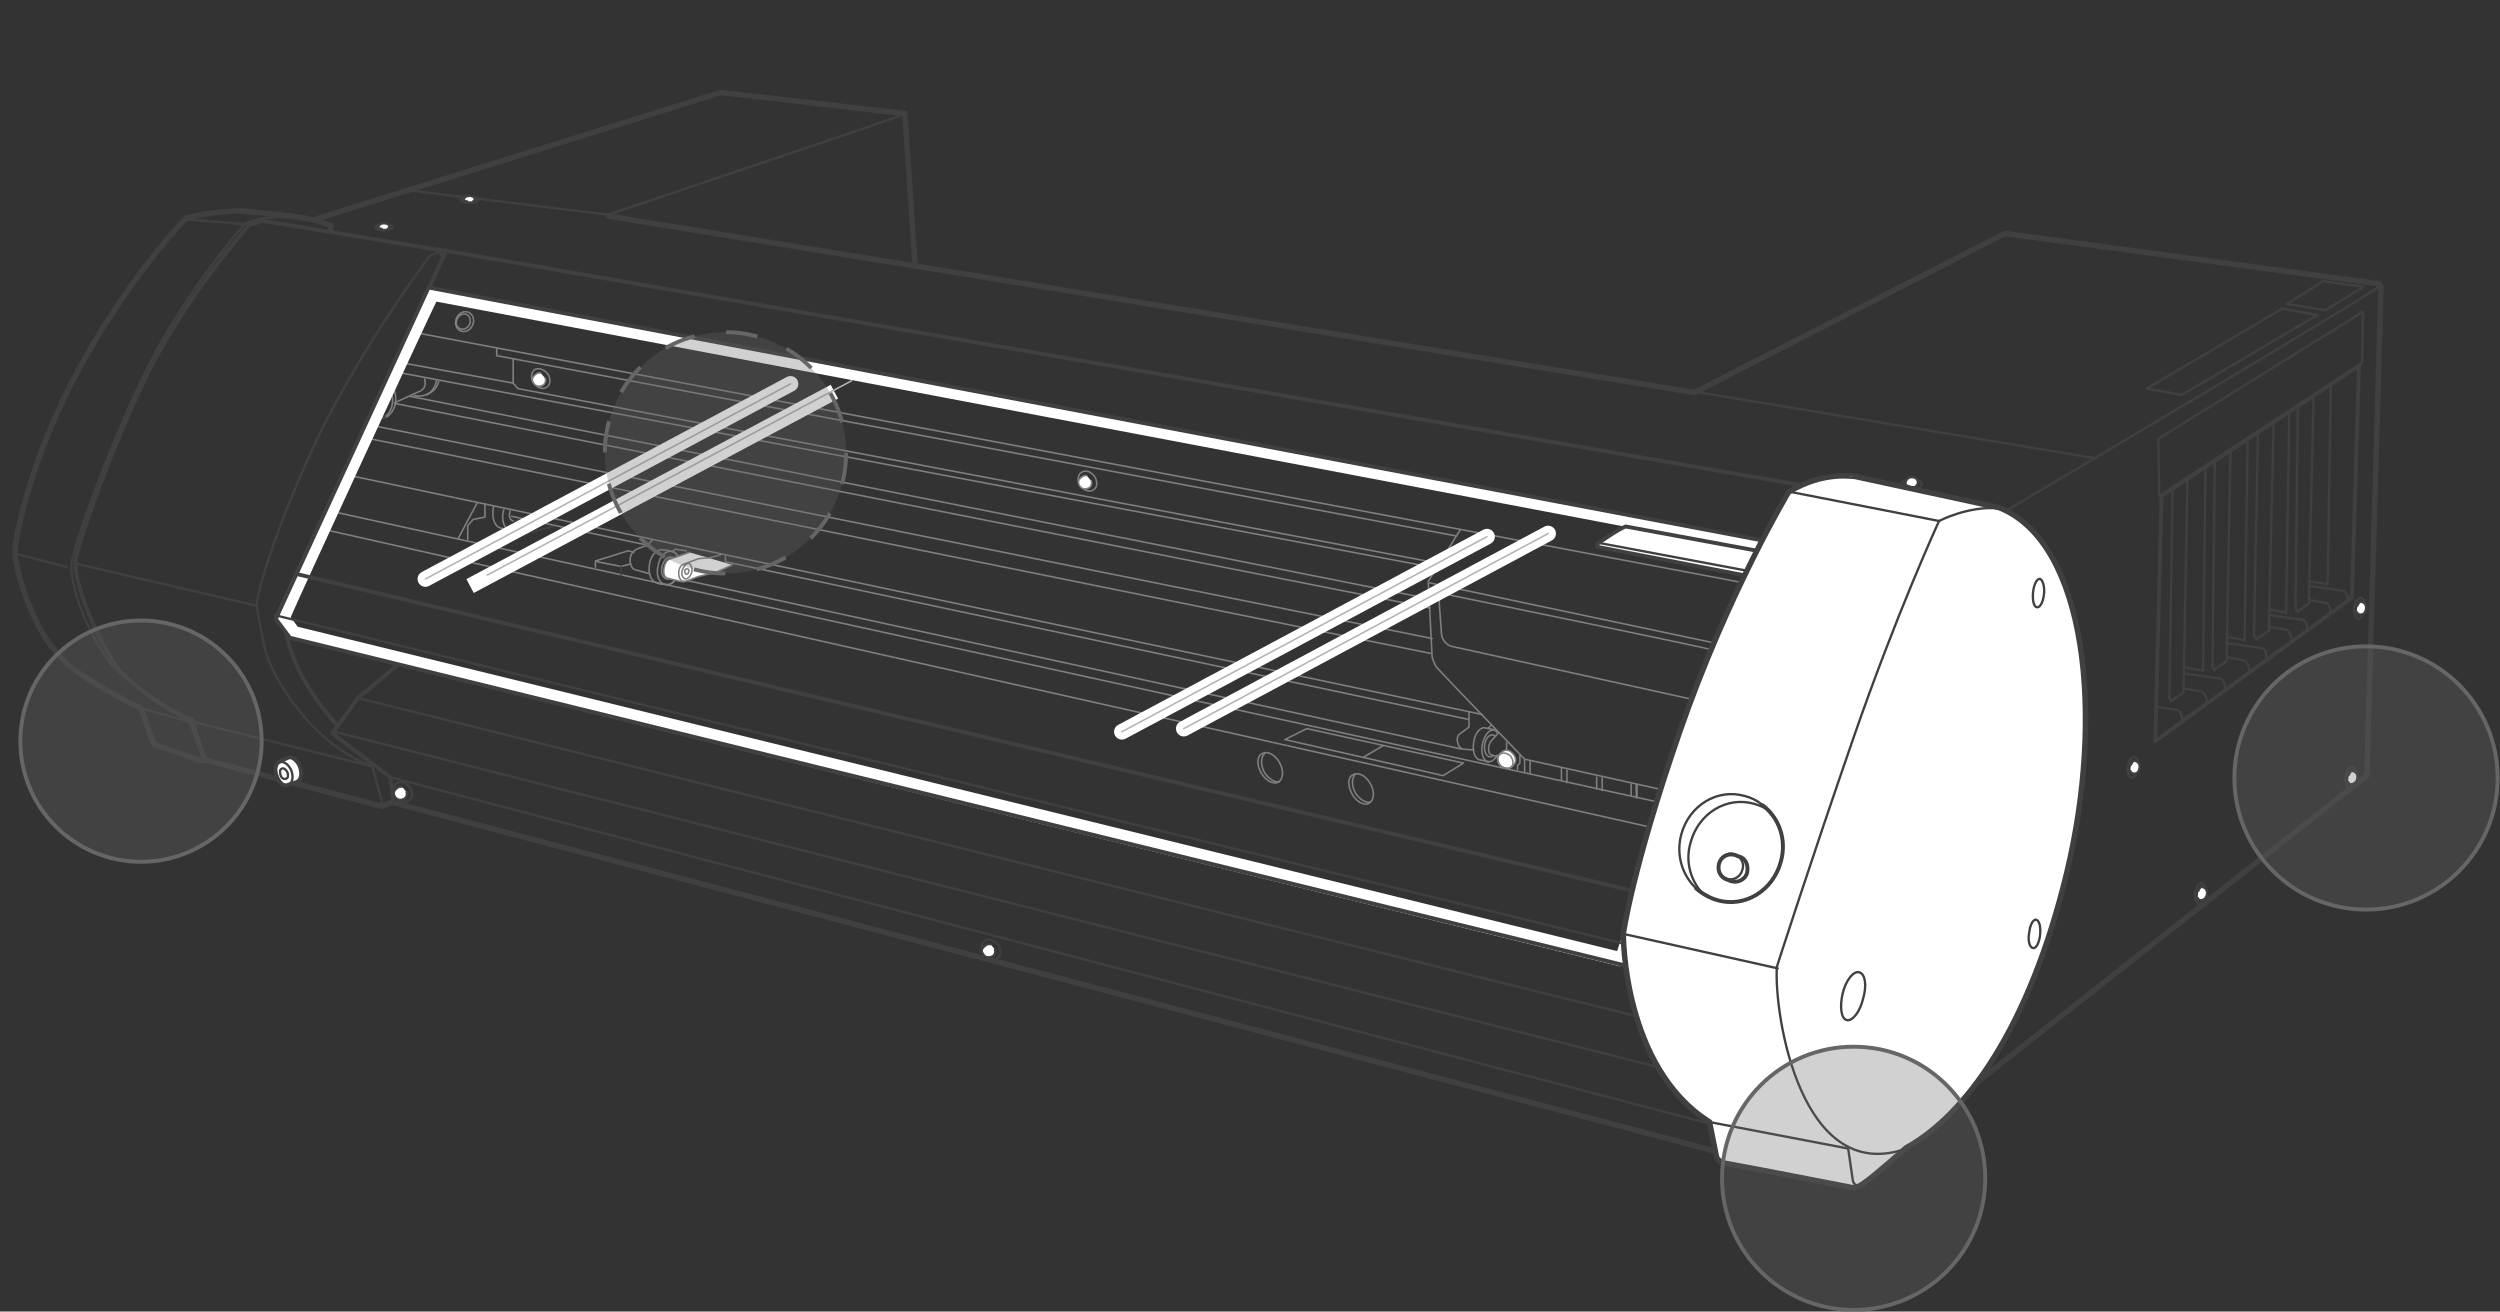 <?xml version="1.0" encoding="utf-8"?>
<!-- Generator: Adobe Illustrator 24.3.0, SVG Export Plug-In . SVG Version: 6.00 Build 0)  -->
<svg version="1.1" id="レイヤー_1" xmlns="http://www.w3.org/2000/svg" xmlns:xlink="http://www.w3.org/1999/xlink" x="0px"
	 y="0px" viewBox="0 0 319.1 167.4" style="enable-background:new 0 0 319.1 167.4;" xml:space="preserve">
<rect x="0" y="0" width="319.1" height="167.4" fill="#333333" stroke="none"/>
<style type="text/css">
	.st0{fill:none;stroke:#404040;stroke-width:0.3;stroke-linecap:round;stroke-linejoin:round;}
	.st1{fill:#FFFFFF;stroke:#404040;stroke-width:0.3;stroke-linecap:round;stroke-linejoin:round;}
	.st2{fill:none;stroke:#404040;stroke-width:0.5;stroke-linecap:round;stroke-linejoin:round;}
	.st3{fill:none;stroke:#404040;stroke-width:0.7;stroke-linecap:round;stroke-linejoin:round;}
	.st4{fill:#FFFFFF;stroke:#404040;stroke-width:0.5;stroke-linecap:round;stroke-linejoin:round;}
	.st5{fill:none;stroke:#808080;stroke-width:0.3;stroke-linecap:round;stroke-linejoin:round;}
	.st6{fill:none;stroke:#808080;stroke-width:0.2;stroke-linecap:round;stroke-linejoin:round;}
	.st7{fill:#FFFFFF;stroke:#808080;stroke-width:0.2;stroke-linecap:round;stroke-linejoin:round;}
	.st8{fill:none;stroke:#404040;stroke-width:0.2;stroke-linecap:round;stroke-linejoin:round;}
	.st9{fill:#FFFFFF;}
	.st10{fill:#FFFFFF;stroke:#404040;stroke-width:0.7;stroke-linecap:round;stroke-linejoin:round;}
	.st11{fill:none;stroke:#FFFFFF;stroke-width:2;stroke-linecap:round;stroke-linejoin:round;}
	.st12{fill:none;stroke:#FFFFFF;stroke-width:2;stroke-linejoin:round;}
	.st13{fill:none;stroke:#B3B3B3;stroke-width:0.2;stroke-linecap:round;stroke-linejoin:round;}
	.st14{fill:none;}
	.st15{opacity:0.3;fill:#666666;enable-background:new    ;}
	.st16{fill:none;stroke:#666666;stroke-width:0.5;stroke-miterlimit:10;enable-background:new    ;}
	.st17{fill:none;stroke:#666666;stroke-width:0.5;stroke-miterlimit:10;stroke-dasharray:4.036,4.036;}
</style>
<g id="レイヤー_1_1_">
	<g>
		<line class="st0" x1="216.4" y1="50" x2="267.5" y2="58.5"/>
		<g>
			<path class="st0" d="M50.6,100c0.5-0.4,1.2-0.1,1.7,0.5c0.4,0.6,0.4,1.4-0.1,1.7s-1.2,0.1-1.7-0.5
				C50.1,101.1,50.1,100.4,50.6,100z"/>
			<path class="st1" d="M51.9,101.1c0.1,0.3,0,0.6-0.2,0.8c-0.3,0.2-0.9,0.4-1.3-0.2c-0.4-0.6,0.1-1,0.4-1.2
				c0.1-0.1,0.3-0.1,0.5-0.1"/>
		</g>
		<g>
			<path class="st0" d="M125.7,120.1c0.5-0.4,1.2-0.1,1.7,0.5c0.4,0.6,0.4,1.4-0.1,1.7c-0.5,0.4-1.2,0.1-1.7-0.5
				C125.2,121.2,125.2,120.4,125.7,120.1z"/>
			<path class="st1" d="M127,121.2c0.1,0.3,0,0.6-0.2,0.8c-0.3,0.2-1,0.4-1.3-0.2c-0.5-0.6,0.1-1,0.4-1.2c0.1-0.1,0.3-0.1,0.5-0.1"
				/>
		</g>
		<g>
			<path class="st0" d="M272.1,99.3c-0.3,0-0.6-0.7-0.5-1.4s0.4-1.3,0.8-1.3s0.6,0.7,0.5,1.4C272.8,98.8,272.4,99.3,272.1,99.3z"/>
			<path class="st1" d="M272,97.6c0.1-0.3,0.3-0.5,0.4-0.5c0.2,0,0.8,0.2,0.7,0.9c-0.1,0.8-0.7,0.8-0.9,0.7c-0.1,0-0.2-0.1-0.3-0.3"
				/>
		</g>
		<g>
			<path class="st0" d="M280.7,115.4c-0.3,0-0.6-0.7-0.5-1.4s0.4-1.3,0.8-1.3c0.3,0,0.6,0.7,0.5,1.4S281,115.4,280.7,115.4z"/>
			<path class="st1" d="M280.6,113.7c0.1-0.3,0.3-0.5,0.4-0.5c0.2,0,0.8,0.2,0.7,0.9c-0.1,0.8-0.7,0.8-0.9,0.8
				c-0.1,0-0.2-0.1-0.3-0.3"/>
		</g>
		<g>
			<path class="st0" d="M299.9,100.6c-0.4,0-0.6-0.7-0.5-1.4s0.4-1.3,0.8-1.3c0.3,0,0.6,0.7,0.5,1.4S300.3,100.6,299.9,100.6z"/>
			<path class="st1" d="M299.8,98.9c0.1-0.3,0.3-0.5,0.4-0.5c0.2,0,0.8,0.2,0.7,0.9c-0.1,0.8-0.7,0.8-0.9,0.8
				c-0.1,0-0.2-0.1-0.3-0.3"/>
		</g>
		<g>
			<path class="st0" d="M301,79c-0.3,0-0.6-0.7-0.5-1.4s0.4-1.3,0.8-1.3s0.6,0.7,0.5,1.4C301.7,78.5,301.3,79,301,79z"/>
			<path class="st1" d="M300.9,77.3c0.1-0.3,0.3-0.5,0.4-0.5c0.2,0,0.8,0.2,0.7,0.9c-0.1,0.8-0.7,0.8-0.9,0.7
				c-0.1,0-0.2-0.1-0.3-0.3"/>
		</g>
		<g>
			<path class="st0" d="M245.3,61.8c0,0.4-0.6,0.6-1.3,0.6s-1.3-0.3-1.3-0.6c0-0.4,0.6-0.6,1.3-0.6S245.3,61.4,245.3,61.8z"/>
			<path class="st1" d="M243.7,62.1c-0.3-0.1-0.5-0.2-0.5-0.4s0.2-0.8,0.8-0.8c0.8,0,0.8,0.6,0.8,0.8c0,0.1-0.1,0.2-0.2,0.3"/>
		</g>
		<path class="st0" d="M255.9,65.3c0,0,49.3-29.2,47.8-28.8"/>
		<line class="st2" x1="56.8" y1="32.3" x2="54.8" y2="36.7"/>
		<path class="st0" d="M31.2,28.6c-1.4,1.6-8.7,10.4-13.1,19.8c-4.9,10.3-9,22.2-9,23.8c0,2.1,1.1,7,5,12.5c3.3,3.3,7,6,10,7.1
			l1.8,5.1"/>
		<path class="st2" d="M56.6,32.8L56,31.9l-22.4-3.7l-1.8,0.5c0,0-8.3,9.3-13.3,19.7S9.6,70.5,9.6,71.9s1.1,6.6,5,12.8
			c1.5,2.4,7.3,6.3,9.9,7.2l1.6,4.9"/>
		<path class="st0" d="M56,32.2l-1.1,0.4c0,0-7.2,9.5-13,20.6c-4.8,9.3-9.1,21.4-9.1,24.1c0,0.9,1.1,5.9,1.1,5.9
			c0.9,3.1,5.7,11.7,13.6,14.6l1.4,5"/>
		<line class="st0" x1="9.9" y1="72" x2="32.7" y2="77.3"/>
		<path class="st3" d="M42.2,29.4v-0.6c0,0-1.6-0.8-4.3-1.1c-2.6-0.4-7.4-0.8-7.4-0.8S27,27,23.8,27.8c0,0-6.9,6.9-13.5,18.9
			S1.9,69,1.9,70.5c0,1.6,2,10.4,7.1,14.6c2.5,2,7.1,4.4,9,5.3l1.5,4.3c0,0,0.3,0.4,0.7,0.5c0.4,0.1,5.4,1.9,5.4,1.9l0.6-0.1
			l22.5,5.9l1.3-0.5l168.8,44.5"/>
		<line class="st0" x1="2.1" y1="70.7" x2="8.6" y2="72.4"/>
		<path class="st0" d="M42.2,28.8c0,0-6.7-2.3-11-0.2"/>
		<line class="st0" x1="31.1" y1="28.6" x2="23.8" y2="28"/>
		<line class="st2" x1="229.8" y1="61.9" x2="55.7" y2="31.8"/>
		<polyline class="st3" points="40.2,28 92,11.8 115.5,14.5 116.8,33.9 		"/>
		<path class="st0" d="M52.2,24.3l25.4,3.1c0,0,37.9-12.7,37.7-12.8"/>
		<path class="st3" d="M77.7,27.6l138.6,22.5l39.6-20.3l47.6,6.4c0,0,0.4-0.1,0.4,0.7S302.1,99,302.1,99l-49.7,39.1"/>
		<polygon class="st0" points="275.5,56 301.6,39.8 301.5,46.3 275.6,63.3 		"/>
		<polygon class="st2" points="275.9,63.3 301.1,46.7 300.2,76.3 275.1,94.6 		"/>
		<polyline class="st0" points="279.2,61.4 278.7,88.4 277.1,89.5 276.9,89.1 277.3,62.7 		"/>
		<path class="st0" d="M278.9,87.9l2.2,0.4c0,0,0.6,0.4,0.6,1.4"/>
		<path class="st0" d="M275.2,90.2l2.6,0.4c0,0,0.7,0,0.7,1.3"/>
		<polyline class="st0" points="284.7,57.4 284.2,84.4 282.6,85.5 282.4,85.1 282.7,58.7 		"/>
		<path class="st0" d="M284.3,83.9l2.2,0.4c0,0,0.6,0.4,0.6,1.4"/>
		<path class="st0" d="M279,86l4.3,0.6c0,0,0.7,0,0.7,1.3"/>
		<polyline class="st0" points="279,85.2 281.2,85.6 281.5,59.8 		"/>
		<polyline class="st0" points="290.2,54 289.6,80.5 288,81.6 287.7,81.2 288.2,55.3 		"/>
		<path class="st0" d="M289.7,80l2.2,0.4c0,0,0.6,0.4,0.6,1.4"/>
		<path class="st0" d="M284.3,82.1l4.3,0.6c0,0,0.7,0,0.7,1.3"/>
		<polyline class="st0" points="284.3,81.3 286.5,81.7 286.9,55.9 		"/>
		<polyline class="st0" points="295.3,50.6 294.7,77 293.2,78.1 293,77.7 293.3,51.8 		"/>
		<path class="st0" d="M294.9,76.6L297,77c0,0,0.5,0.3,0.5,1.4"/>
		<path class="st0" d="M289.7,78.5l4.1,0.6c0,0,0.7,0,0.7,1.3"/>
		<path class="st0" d="M294.9,74.8l4.1,0.6c0,0,0.7,0,0.7,1.3"/>
		<polyline class="st0" points="289.7,77.8 291.8,78.2 292.2,52.8 		"/>
		<polyline class="st0" points="294.9,74.2 297.1,74.6 297.5,49.3 		"/>
		<polygon class="st0" points="274,49.6 278.5,50.4 295.8,40.2 291.3,39.4 		"/>
		<polygon class="st0" points="291.9,38.8 296.8,39.6 301.7,36.6 296.5,35.9 		"/>
		<g>
			<path class="st4" d="M36.7,100.2c0.2-0.1,1-0.3,1.2-0.4c0.5-0.2,0.7-1,0.4-1.9c-0.3-0.8-1-1.4-1.5-1.2c-0.2,0.1-0.9,0.4-1.1,0.5
				c-0.5,0.2-0.7,1-0.4,1.8C35.6,99.9,36.2,100.4,36.7,100.2z"/>
			<path class="st0" d="M35.3,99.1c-0.3-0.8-0.1-1.6,0.4-1.8s1.2,0.3,1.5,1.1s0.1,1.6-0.4,1.8C36.2,100.4,35.6,99.9,35.3,99.1z"/>
			<path class="st0" d="M35.8,98.9c-0.1-0.4-0.1-0.7,0.2-0.8c0.2-0.1,0.5,0.1,0.7,0.5c0.1,0.4,0.1,0.7-0.2,0.8
				C36.2,99.5,35.9,99.3,35.8,98.9z"/>
		</g>
		<line class="st5" x1="208.9" y1="100.2" x2="208.9" y2="101.8"/>
		<g>
			<path class="st0" d="M61,25.5c0,0.2-0.5,0.4-1.1,0.4s-1.1-0.2-1.1-0.4c0-0.2,0.5-0.4,1.1-0.4S61,25.3,61,25.5z"/>
			<path class="st1" d="M59.6,25.7c-0.3,0-0.4-0.1-0.4-0.2s0.1-0.5,0.7-0.5s0.7,0.3,0.7,0.5c0,0.1-0.1,0.1-0.2,0.2"/>
		</g>
		<g>
			<path class="st0" d="M50.1,29c0,0.2-0.5,0.4-1.1,0.4s-1.1-0.2-1.1-0.4c0-0.2,0.5-0.4,1.1-0.4S50.1,28.8,50.1,29z"/>
			<path class="st1" d="M48.7,29.2c-0.3,0-0.4-0.1-0.4-0.2s0.1-0.5,0.7-0.5s0.7,0.3,0.7,0.5c0,0.1-0.1,0.1-0.2,0.2"/>
		</g>
		<g>
			<path class="st6" d="M60.4,41.3c-0.2,0.7-0.8,1.1-1.4,1s-1-0.8-0.8-1.5s0.8-1.1,1.4-1C60.2,39.9,60.6,40.6,60.4,41.3z"/>
			<g>
				<g>
					<path class="st7" d="M192.9,97.9c0.2-0.1,0.2-0.2,0.3-0.3c0.4-0.3,0.3-1-0.1-1.4c-0.4-0.5-1-0.6-1.4-0.2
						c-0.2,0.1-0.2,0.2-0.3,0.3c-0.4,0.3-0.3,1,0.1,1.4C191.9,98.1,192.6,98.2,192.9,97.9z"/>
					<path class="st6" d="M191.5,97.7c-0.4-0.5-0.4-1.1-0.1-1.4c0.4-0.3,1-0.2,1.4,0.2c0.4,0.5,0.4,1.1,0.1,1.4
						S191.9,98.1,191.5,97.7z"/>
				</g>
				<g>
					<path class="st6" d="M68.2,47.2c0.5-0.3,1.2-0.1,1.7,0.5c0.4,0.6,0.4,1.4-0.1,1.7c-0.5,0.4-1.2,0.1-1.7-0.5
						C67.7,48.3,67.8,47.6,68.2,47.2z"/>
					<path class="st7" d="M69.6,48.3c0.1,0.3,0,0.6-0.2,0.8c-0.3,0.2-0.9,0.4-1.3-0.2c-0.4-0.6,0.1-1,0.4-1.2
						c0.1-0.1,0.3-0.1,0.5-0.1"/>
				</g>
				<g>
					<path class="st6" d="M49.5,48.4c0.2,0.2,0.4,0.5,0.6,0.9c0.8,1.6,0.4,3.3-0.9,4"/>
				</g>
				<g>
					<path class="st6" d="M49.3,48.7c0.2,0.2,0.3,0.4,0.4,0.7c0.8,1.6,0.4,3.4-0.9,4"/>
					<path class="st8" d="M47.3,53.5c0.5,0.1,1.1,0.1,1.6-0.2l0.3-0.1"/>
				</g>
				<g>
					<path class="st6" d="M56,48.7c-0.2,0.7-0.6,1.2-1.2,1.5"/>
				</g>
				<g>
					<path class="st6" d="M55.7,48.6c-0.1,0.8-0.6,1.4-1.2,1.8"/>
					<path class="st6" d="M52.9,50.5c0.5,0.1,1.1,0.1,1.6-0.2l0.3-0.1"/>
				</g>
				<g>
					<path class="st6" d="M138,60.3c0.5-0.3,1.2-0.2,1.7,0.5c0.4,0.6,0.4,1.4-0.1,1.7c-0.5,0.4-1.2,0.1-1.7-0.5
						C137.5,61.5,137.5,60.7,138,60.3z"/>
					<path class="st7" d="M139.3,61.4c0.1,0.3,0,0.6-0.2,0.8c-0.3,0.2-0.9,0.4-1.3-0.2c-0.4-0.6,0.1-1,0.4-1.2
						c0.2-0.1,0.3-0.1,0.5-0.1"/>
				</g>
				<g>
					<g>
						<path class="st6" d="M161.1,96.2c0.7-0.4,1.6,0.1,2.2,1.1c0.6,1,0.5,2.1-0.1,2.5s-1.6-0.1-2.2-1.1S160.4,96.5,161.1,96.2z"/>
					</g>
					<g>
						<path class="st6" d="M163.3,99.8c-0.6,0.1-1.4-0.4-1.9-1.2c-0.5-0.9-0.5-1.9,0-2.4"/>
					</g>
				</g>
				<g>
					<g>
						<path class="st6" d="M172.7,98.9c0.7-0.4,1.6,0.1,2.2,1.1c0.6,1,0.5,2.1-0.1,2.5s-1.6-0.1-2.2-1.1
							C172,100.3,172,99.2,172.7,98.9z"/>
					</g>
					<g>
						<path class="st6" d="M174.9,102.4c-0.6,0.1-1.4-0.4-1.9-1.2c-0.5-0.9-0.5-1.9,0-2.4"/>
					</g>
				</g>
				<g>
					<path class="st6" d="M63,64.7c-0.3,1.3,0.1,2.5,0.9,2.7c0.4,0.1,1,0.3,1.3,0.4c0.7,0.2,1.4-0.4,1.8-1.4"/>
					<path class="st8" d="M64.3,65L64.3,65"/>
					<path class="st6" d="M65.2,67.8c-0.8-0.2-1.3-1.4-0.9-2.7"/>
					<path class="st8" d="M66.2,66.2c-0.2,0.2-0.4,0.3-0.6,0.3"/>
					<path class="st6" d="M65.5,66.5c-0.4-0.1-0.6-0.6-0.4-1.2v-0.1"/>
				</g>
				<line class="st6" x1="52.2" y1="42.3" x2="222.1" y2="74.3"/>
				<line class="st6" x1="41" y1="67.5" x2="210.3" y2="105.5"/>
				<line class="st6" x1="42" y1="65.2" x2="211.3" y2="102.3"/>
				<polyline class="st6" points="65.5,45.9 65.5,48.9 66.1,49.6 183.6,71.9 				"/>
				<polyline class="st6" points="63.4,44.4 63.4,45.4 185.8,68.4 				"/>
				<line class="st6" x1="50.1" y1="47.4" x2="183.3" y2="72.5"/>
				<line class="st6" x1="50.7" y1="46.2" x2="65.5" y2="48.9"/>
				<line class="st6" x1="52.4" y1="50.6" x2="182.3" y2="76.4"/>
				<line class="st6" x1="50.4" y1="51.5" x2="182.5" y2="77.6"/>
				<path class="st6" d="M54.2,48.4c0,0,0.3,1-0.4,1.4"/>
				<path class="st6" d="M53.7,49.9c-0.1,0-3.3,1.5-3.3,1.5"/>
				<line class="st6" x1="47" y1="54.2" x2="182.8" y2="81.5"/>
				<line class="st6" x1="46.2" y1="55.8" x2="182.6" y2="83.4"/>
				<line class="st6" x1="189.2" y1="91.2" x2="44.2" y2="60.6"/>
				<polygon class="st6" points="166.8,93 164,94.4 184.2,99 186.8,97.4 				"/>
				<line class="st6" x1="174.1" y1="96.6" x2="176.5" y2="95.2"/>
				<path class="st6" d="M186.4,67.6l-4.1,6.6l0.5,9.7c0,0,0.3,1,0.6,1.3c0.3,0.4,11.2,11.7,11.2,11.7l17.1,3.8"/>
				<line class="st6" x1="182.5" y1="74.4" x2="218.5" y2="82"/>
				<path class="st6" d="M218.3,82.9c0.2-0.1-33.5-7-33.5-7c-0.7-0.1-1.1,0.3-1.1,1L184,81c0.1,0.7,0.6,1.3,1.3,1.5l30.4,6.7"/>
				<line class="st6" x1="194.6" y1="97" x2="194.6" y2="98.5"/>
				<line class="st6" x1="195.3" y1="97.1" x2="195.3" y2="98.7"/>
				<line class="st6" x1="199.3" y1="98.1" x2="199.3" y2="99.6"/>
				<line class="st6" x1="200" y1="98.3" x2="200" y2="99.9"/>
				<line class="st6" x1="203.8" y1="99.2" x2="203.8" y2="100.7"/>
				<line class="st6" x1="204.5" y1="99.3" x2="204.5" y2="100.9"/>
				<line class="st6" x1="208.2" y1="100.1" x2="208.2" y2="101.6"/>
				<line class="st6" x1="192.3" y1="95.7" x2="192.3" y2="94.8"/>
				<polyline class="st6" points="194,96.4 194,97.4 193.7,97.7 193.7,98.2 				"/>
				<line class="st6" x1="87.7" y1="74.1" x2="186.5" y2="95.6"/>
				<path class="st6" d="M187.5,90.9v1.9c0,0-0.5,0.4-1.2,0.9c-0.6,0.4-0.2,1.8,0.4,1.9c0.6,0.1,1.4,0.1,1.4,0.1"/>
				<path class="st6" d="M191.2,93.6l-0.7,0.8c0,0-0.5,0.4-0.5,1.2s0.5,0.8,0.5,0.8l0.7,0.2"/>
				<path class="st6" d="M190,97.3c-0.6-0.1-1-1.1-0.8-2.2s0.8-2,1.4-1.9"/>
				<path class="st6" d="M190.5,96.5c-0.1,0.1-0.2,0.1-0.4,0.1c-0.4-0.1-0.7-0.7-0.6-1.5c0.1-0.8,0.5-1.3,1-1.3
					c0.1,0,0.2,0.1,0.3,0.1"/>
				<path class="st6" d="M191.2,93.6c-0.2-0.3-0.4-0.4-0.6-0.5c-0.2,0-0.9-0.2-1.1-0.2c-0.6-0.1-1.3,0.8-1.4,1.9
					c-0.2,1.1,0.2,2.1,0.8,2.2c0.2,0,0.9,0.2,1.1,0.2c0.4,0.1,0.8-0.3,1.1-0.8"/>
				<g>
					<path class="st6" d="M86.7,72.8c-0.2,1.2-1,2-1.8,1.8s-1.2-1.2-0.9-2.4c0.2-1.2,1-2,1.8-1.8C86.5,70.5,86.9,71.6,86.7,72.8z"/>
					<path class="st6" d="M86.3,72.7c-0.2,0.8-0.7,1.3-1.2,1.2s-0.8-0.8-0.6-1.6s0.7-1.3,1.2-1.2C86.1,71.2,86.4,71.9,86.3,72.7z"/>
					<path class="st6" d="M85.8,70.4c-0.2-0.1-0.8-0.2-1.1-0.2c-0.8-0.2-1.6,0.6-1.8,1.8s0.2,2.2,0.9,2.4c0.2,0.1,0.8,0.2,1.1,0.2
						c0.8,0.2,1.6-0.6,1.8-1.8S86.5,70.5,85.8,70.4z"/>
				</g>
				<line class="st6" x1="189.9" y1="93" x2="190.3" y2="92.6"/>
				<path class="st7" d="M88,70.5l-2.6,0.9c-0.7,0.3-1,2.2-0.2,2.4s1.6,0.4,1.6,0.4c0.3,0.1,0.7,0,0.7,0l1.6-0.6l2.4-0.6l2-0.9"/>
				<path class="st6" d="M82.8,73.2L81,72.7c-0.6-0.2-1.1-2.1,0.5-2.7l1.1-0.4l0.6-0.6"/>
				<path class="st6" d="M87.4,74.2c-0.9,0.2-1.1-1.9-0.1-2.2l1.9-0.7l1.4-0.1l1.4-0.4"/>
				<path class="st6" d="M87.6,70.3l-1.4-0.2c0,0-0.2,0.2-0.3,0.2"/>
				<path class="st6" d="M87.9,73c0,0.2-0.2,0.3-0.3,0.3s-0.2-0.2-0.2-0.4s0.2-0.3,0.3-0.3C87.9,72.6,88,72.8,87.9,73z"/>
				<path class="st6" d="M88.3,73c-0.1,0.5-0.5,0.9-0.8,0.9c-0.4-0.1-0.6-0.6-0.4-1.1c0.1-0.5,0.5-0.9,0.8-0.9
					C88.2,72,88.4,72.5,88.3,73z"/>
				<polyline class="st6" points="92.6,71 92.6,71.7 187.3,91.8 				"/>
				<line class="st6" x1="82.7" y1="69.6" x2="65.3" y2="65.9"/>
				<polyline class="st6" points="80.9,70.5 80.2,70.3 76,71.6 76,72.4 				"/>
				<polyline class="st6" points="76.2,71.7 79.3,72.3 80.4,72 				"/>
				<line class="st8" x1="79.3" y1="72.3" x2="79.3" y2="73.4"/>
				<line class="st8" x1="70.6" y1="67.2" x2="62" y2="69.5"/>
				<polyline class="st6" points="61.9,64.3 61.9,66 60.4,66.3 59.7,67.1 59.7,68.9 				"/>
				<line class="st6" x1="60.9" y1="64.2" x2="58.5" y2="68.7"/>
				<path class="st6" d="M60,41.2c-0.1,0.5-0.6,0.9-1.1,0.8s-0.8-0.6-0.6-1.1c0.1-0.5,0.6-0.9,1.1-0.8C59.8,40.1,60.1,40.6,60,41.2z
					"/>
			</g>
		</g>
		<line class="st0" x1="18" y1="90.4" x2="24.2" y2="92.1"/>
		<line class="st0" x1="24.9" y1="92.2" x2="47.4" y2="97.8"/>
		<path class="st2" d="M36.6,81c0,0,0.6,5.1,6.3,11.4"/>
		<polyline class="st2" points="50.6,85 45.7,89.1 42.4,93.6 49.8,99.2 50.2,102.1 		"/>
		<line class="st0" x1="42.7" y1="93.4" x2="211.6" y2="136.2"/>
		<line class="st0" x1="49.8" y1="99.2" x2="218.1" y2="143.4"/>
		<line class="st0" x1="45.7" y1="89.1" x2="208.8" y2="129.7"/>
		<g>
			<g>
				<path class="st9" d="M54.4,37.2L35.2,78.5c-0.1,0.3-0.1,0.6,0.1,0.9l1.4,1.9c0.1,0.2,0.3,0.3,0.5,0.3l169.4,41.7
					c0.4,0.1,0.9-0.1,1-0.5l18.3-52.7c0.1-0.2,0.1-0.5-0.1-0.7c-0.1-0.2-0.3-0.4-0.6-0.4l-170-32.2C54.9,36.6,54.6,36.8,54.4,37.2z
					 M55.7,38.5C57,38.7,222.2,70,224.1,70.4c-0.6,1.8-17.3,49.7-17.7,51C204.9,121,38.6,80.1,38,80c-0.2-0.3-0.6-0.8-0.9-1.2
					C37.4,77.9,55.1,39.6,55.7,38.5z"/>
			</g>
			<polygon class="st2" points="207.3,123.2 226.1,69.2 54.7,36.7 35.2,79 37,81.4 			"/>
		</g>
		<line class="st0" x1="35" y1="78.5" x2="207.1" y2="120.4"/>
		<line class="st2" x1="38" y1="73.3" x2="208" y2="113.6"/>
		<g>
			<path class="st4" d="M224,73.7l-20.1-3.9v-0.4c0,0,2.7-1.9,3.6-2.2l17.9,3.3"/>
			<line class="st0" x1="204.1" y1="69.3" x2="223.8" y2="73"/>
		</g>
		<g>
			<path class="st10" d="M228.3,62.8c0,0-7.8,13-13.9,30.6s-7.2,25.8-7.2,25.8s-0.1,17,11,24l0.9,4.5c0,0,0.3,0.7,1.2,0.8
				c0.8,0.1,16.2,3.1,16.2,3.1s0.5,0.1,1.4-0.6c1-0.6,5.4-4.5,5.4-4.5c7.5-4.1,15.7-15.2,20.5-35.1s2.6-42.1-8.6-46.6l-18.5-4
				C236.7,60.9,232.9,60,228.3,62.8z"/>
			<path class="st0" d="M255.2,64.9c-3.9-0.4-7.7,1.6-7.7,1.6s-5.4,11.7-11,27.9s-9.7,29-9.7,29c-0.4,6.1,3.1,28.3,16.8,23.1"/>
			<line class="st0" x1="247.5" y1="66.5" x2="228.6" y2="62.8"/>
			<path class="st0" d="M260.9,75.8c-0.1,1-0.5,1.8-0.9,1.7c-0.4,0-0.6-0.9-0.5-1.9s0.5-1.8,0.9-1.7C260.7,74,261,74.8,260.9,75.8z"
				/>
			<path class="st0" d="M260.4,119.3c-0.1,1-0.5,1.8-0.9,1.7c-0.4,0-0.7-0.9-0.5-1.9c0.1-1,0.5-1.8,0.9-1.7
				C260.3,117.5,260.5,118.3,260.4,119.3z"/>
			<path class="st0" d="M237.8,127.5c-0.4,1.7-1.4,2.9-2.1,2.7c-0.7-0.2-0.9-1.7-0.5-3.4c0.4-1.7,1.4-2.9,2.1-2.7
				C238.1,124.3,238.3,125.8,237.8,127.5z"/>
			<path class="st0" d="M218.1,143.2l17.8,3.4l0.6,4.1c0,0,0.2,1,1.1,0.4"/>
			<line class="st0" x1="226.9" y1="123.6" x2="207.2" y2="119.2"/>
			<path class="st2" d="M225,102.8c2.1,1.6,3.1,4.4,2.3,7.2c-1,3.7-4.6,5.9-8.1,4.9c-1-0.3-1.9-0.8-2.7-1.5"/>
			<path class="st0" d="M216.5,113.4c-1.8-1.7-2.6-4.3-1.9-6.9c1-3.7,4.6-5.9,8.1-4.9c0.8,0.2,1.6,0.6,2.2,1.1"/>
			<path class="st0" d="M222.4,111c-0.2,0.9-1.1,1.4-1.9,1.2s-1.3-1.1-1.1-2s1.1-1.4,1.9-1.2C222.2,109.3,222.7,110.2,222.4,111z"/>
			<path class="st2" d="M221.9,109.3c-0.1,0-0.4-0.2-0.6-0.2c-0.8-0.2-1.7,0.3-1.9,1.2c-0.2,0.9,0.2,1.7,1.1,2
				c0.1,0,0.4,0.2,0.6,0.2c0.8,0.2,1.7-0.3,1.9-1.1C223.2,110.4,222.8,109.5,221.9,109.3z"/>
			<path class="st0" d="M217.1,113.8c-1.4-1.7-2-4-1.3-6.3c1-3.7,4.6-5.9,8.1-4.9c0.7,0.2,1.4,0.5,2,0.9"/>
		</g>
		<line class="st11" x1="54.3" y1="73.9" x2="100.9" y2="49"/>
		<line class="st12" x1="60" y1="74.8" x2="106.5" y2="50"/>
		<line class="st13" x1="54.3" y1="73.9" x2="100.9" y2="49"/>
		<line class="st13" x1="62.2" y1="73.4" x2="108.7" y2="48.6"/>
		<line class="st11" x1="143.2" y1="93.4" x2="189.8" y2="68.5"/>
		<line class="st11" x1="151.1" y1="93" x2="197.6" y2="68.1"/>
		<line class="st13" x1="143.2" y1="93.4" x2="189.8" y2="68.5"/>
		<line class="st13" x1="151.1" y1="93" x2="197.6" y2="68.1"/>
		<rect class="st14" width="198" height="112"/>
	</g>
</g>
<g id="レイヤー_2_1_">
	<g>
		<circle class="st15" cx="236.6" cy="150.4" r="16.8"/>
		<circle class="st16" cx="236.6" cy="150.4" r="16.8"/>
	</g>
	<g>
		<circle class="st15" cx="302" cy="99.3" r="16.8"/>
		<circle class="st16" cx="302" cy="99.3" r="16.8"/>
	</g>
	<g>
		<circle class="st15" cx="18" cy="94.6" r="15.4"/>
		<circle class="st16" cx="18" cy="94.6" r="15.4"/>
	</g>
	<g>
		<circle class="st15" cx="92.6" cy="57.8" r="15.4"/>
		<g>
			<circle class="st17" cx="92.6" cy="57.8" r="15.4"/>
		</g>
	</g>
</g>
</svg>
